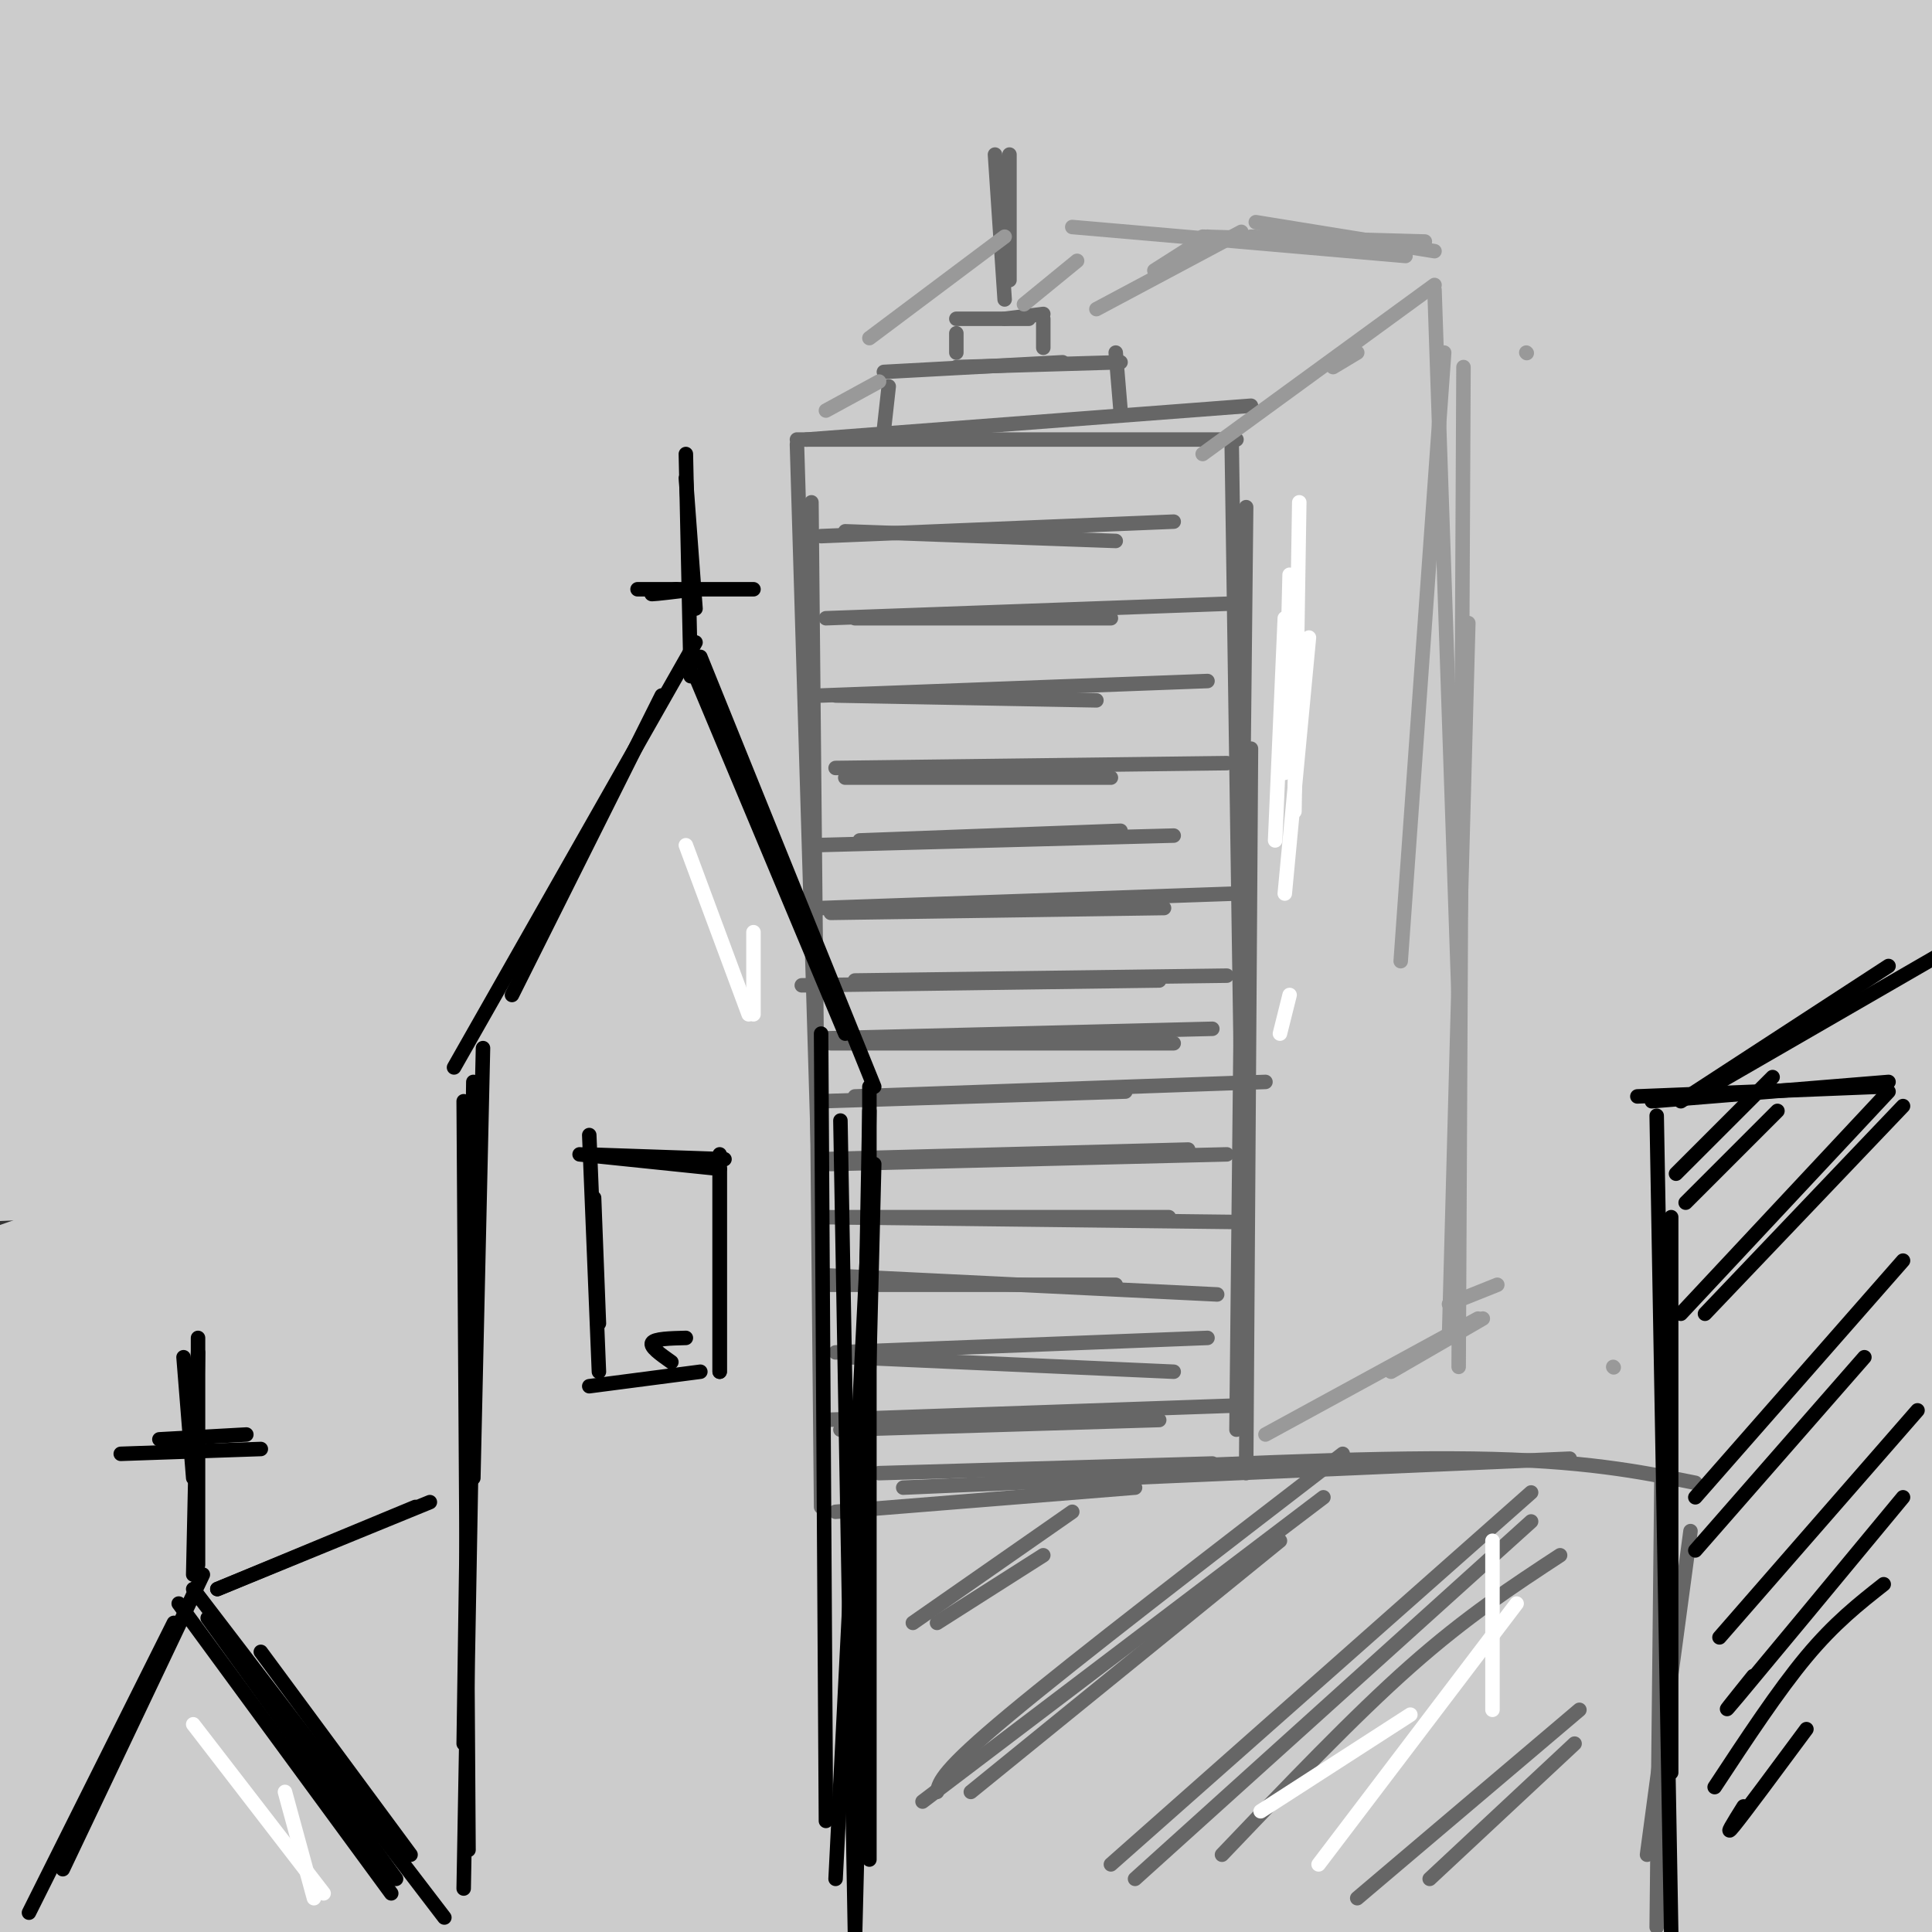 <svg viewBox='0 0 400 400' version='1.1' xmlns='http://www.w3.org/2000/svg' xmlns:xlink='http://www.w3.org/1999/xlink'><rect x="0" y="0" width="400" height="400" fill="#333333" stroke="none"/><g fill='none' stroke='rgb(204,204,204)' stroke-width='28' stroke-linecap='round' stroke-linejoin='round'><path d='M43,63c-46.380,-0.878 -92.759,-1.756 -19,-3c73.759,-1.244 267.657,-2.854 273,-5c5.343,-2.146 -177.870,-4.826 -256,-6c-78.130,-1.174 -51.178,-0.840 -27,-4c24.178,-3.160 45.581,-9.814 61,-14c15.419,-4.186 24.855,-5.906 88,-8c63.145,-2.094 180.001,-4.564 214,-7c33.999,-2.436 -14.857,-4.839 -67,-7c-52.143,-2.161 -107.571,-4.081 -163,-6'/><path d='M147,3c-75.765,-0.283 -183.678,2.009 -114,5c69.678,2.991 316.947,6.682 359,5c42.053,-1.682 -121.108,-8.735 -211,-12c-89.892,-3.265 -106.514,-2.741 -152,-1c-45.486,1.741 -119.836,4.700 -65,6c54.836,1.300 238.857,0.939 342,2c103.143,1.061 125.410,3.542 78,5c-47.410,1.458 -164.495,1.893 -225,3c-60.505,1.107 -64.430,2.888 -84,6c-19.570,3.112 -54.785,7.556 -90,12'/><path d='M-15,34c-29.745,3.356 -59.106,5.748 -17,3c42.106,-2.748 155.680,-10.634 219,-13c63.320,-2.366 76.384,0.788 98,3c21.616,2.212 51.782,3.483 85,8c33.218,4.517 69.487,12.279 81,16c11.513,3.721 -1.731,3.399 -8,5c-6.269,1.601 -5.565,5.124 -78,5c-72.435,-0.124 -218.011,-3.897 -311,-4c-92.989,-0.103 -133.393,3.462 -83,4c50.393,0.538 191.582,-1.951 286,0c94.418,1.951 142.065,8.340 165,12c22.935,3.660 21.158,4.589 41,6c19.842,1.411 61.304,3.303 1,4c-60.304,0.697 -222.372,0.199 -319,1c-96.628,0.801 -127.814,2.900 -159,5'/><path d='M-14,89c0.368,-0.149 80.790,-3.020 159,-3c78.210,0.020 154.210,2.933 192,5c37.790,2.067 37.369,3.290 79,8c41.631,4.710 125.314,12.909 65,13c-60.314,0.091 -264.625,-7.924 -351,-11c-86.375,-3.076 -54.816,-1.212 -94,2c-39.184,3.212 -149.112,7.772 -96,8c53.112,0.228 269.265,-3.875 405,-4c135.735,-0.125 191.053,3.729 158,5c-33.053,1.271 -154.476,-0.043 -272,4c-117.524,4.043 -231.150,13.441 -265,16c-33.850,2.559 12.075,-1.720 58,-6'/><path d='M24,126c42.713,-2.970 120.495,-7.394 184,-9c63.505,-1.606 112.733,-0.394 148,1c35.267,1.394 56.572,2.970 73,5c16.428,2.030 27.978,4.513 36,6c8.022,1.487 12.516,1.978 3,4c-9.516,2.022 -33.041,5.574 -74,7c-40.959,1.426 -99.354,0.724 -190,5c-90.646,4.276 -213.545,13.530 -208,12c5.545,-1.530 139.535,-13.843 228,-19c88.465,-5.157 131.405,-3.159 183,-2c51.595,1.159 111.844,1.479 63,4c-48.844,2.521 -206.783,7.243 -319,13c-112.217,5.757 -178.712,12.550 -144,12c34.712,-0.550 170.632,-8.443 268,-11c97.368,-2.557 156.184,0.221 215,3'/><path d='M490,157c55.744,1.338 87.604,3.181 27,4c-60.604,0.819 -213.671,0.612 -285,1c-71.329,0.388 -60.919,1.371 -103,7c-42.081,5.629 -136.653,15.902 -127,16c9.653,0.098 123.532,-9.981 190,-15c66.468,-5.019 85.525,-4.979 157,-3c71.475,1.979 195.367,5.897 165,5c-30.367,-0.897 -214.992,-6.608 -302,-9c-87.008,-2.392 -76.397,-1.467 -106,2c-29.603,3.467 -99.419,9.474 -130,13c-30.581,3.526 -21.926,4.572 -38,7c-16.074,2.428 -56.875,6.238 0,4c56.875,-2.238 211.428,-10.526 288,-14c76.572,-3.474 75.163,-2.136 105,0c29.837,2.136 90.918,5.068 152,8'/><path d='M483,183c-19.150,0.969 -143.023,-0.608 -214,-1c-70.977,-0.392 -89.056,0.402 -148,6c-58.944,5.598 -158.753,15.999 -130,16c28.753,0.001 186.067,-10.399 287,-14c100.933,-3.601 145.486,-0.404 194,3c48.514,3.404 100.988,7.015 73,7c-27.988,-0.015 -136.439,-3.657 -215,-3c-78.561,0.657 -127.232,5.612 -160,9c-32.768,3.388 -49.634,5.207 -94,11c-44.366,5.793 -116.231,15.558 -85,15c31.231,-0.558 165.557,-11.438 228,-17c62.443,-5.562 53.004,-5.805 109,-4c55.996,1.805 177.427,5.659 211,7c33.573,1.341 -20.714,0.171 -75,-1'/><path d='M464,217c-51.906,-0.018 -144.172,0.436 -242,6c-97.828,5.564 -201.220,16.236 -198,17c3.220,0.764 113.051,-8.381 173,-12c59.949,-3.619 70.016,-1.713 99,-1c28.984,0.713 76.884,0.232 137,2c60.116,1.768 132.447,5.784 89,7c-43.447,1.216 -202.673,-0.367 -275,-1c-72.327,-0.633 -57.756,-0.316 -97,4c-39.244,4.316 -132.301,12.633 -132,13c0.301,0.367 93.962,-7.214 151,-12c57.038,-4.786 77.453,-6.778 155,-3c77.547,3.778 212.224,13.325 240,15c27.776,1.675 -51.350,-4.521 -122,-7c-70.650,-2.479 -132.825,-1.239 -195,0'/><path d='M247,245c-52.243,0.883 -85.349,3.090 -132,7c-46.651,3.910 -106.845,9.521 -65,9c41.845,-0.521 185.729,-7.175 299,-9c113.271,-1.825 195.929,1.177 186,1c-9.929,-0.177 -112.446,-3.535 -170,-5c-57.554,-1.465 -70.144,-1.037 -104,1c-33.856,2.037 -88.976,5.685 -151,13c-62.024,7.315 -130.951,18.299 -111,18c19.951,-0.299 128.782,-11.880 175,-18c46.218,-6.120 29.824,-6.778 106,-5c76.176,1.778 244.924,5.992 284,5c39.076,-0.992 -51.518,-7.190 -131,-10c-79.482,-2.810 -147.852,-2.231 -215,2c-67.148,4.231 -133.074,12.116 -199,20'/><path d='M19,274c-44.746,4.927 -57.112,7.244 -53,6c4.112,-1.244 24.700,-6.050 49,-10c24.300,-3.950 52.311,-7.046 83,-10c30.689,-2.954 64.056,-5.767 105,-8c40.944,-2.233 89.464,-3.886 167,0c77.536,3.886 184.086,13.312 203,12c18.914,-1.312 -49.810,-13.360 -113,-20c-63.190,-6.640 -120.846,-7.872 -152,-10c-31.154,-2.128 -35.806,-5.154 -111,-3c-75.194,2.154 -220.930,9.487 -266,10c-45.070,0.513 10.526,-5.793 63,-13c52.474,-7.207 101.828,-15.314 167,-19c65.172,-3.686 146.163,-2.952 181,-2c34.837,0.952 23.520,2.123 30,3c6.480,0.877 30.758,1.462 5,4c-25.758,2.538 -101.550,7.029 -158,12c-56.450,4.971 -93.557,10.420 -122,16c-28.443,5.580 -48.221,11.290 -68,17'/><path d='M29,259c-18.857,5.432 -32.000,10.511 -40,14c-8.000,3.489 -10.858,5.388 -6,7c4.858,1.612 17.432,2.935 65,0c47.568,-2.935 130.131,-10.130 192,-13c61.869,-2.870 103.043,-1.415 163,1c59.957,2.415 138.695,5.791 146,6c7.305,0.209 -56.825,-2.749 -122,-4c-65.175,-1.251 -131.395,-0.795 -201,2c-69.605,2.795 -142.596,7.929 -207,16c-64.404,8.071 -120.223,19.080 -92,17c28.223,-2.080 140.486,-17.249 222,-24c81.514,-6.751 132.277,-5.086 175,-4c42.723,1.086 77.404,1.592 102,3c24.596,1.408 39.106,3.717 70,7c30.894,3.283 78.173,7.540 38,8c-40.173,0.460 -167.799,-2.877 -234,-4c-66.201,-1.123 -70.977,-0.033 -107,4c-36.023,4.033 -103.292,11.009 -141,16c-37.708,4.991 -45.854,7.995 -54,11'/><path d='M-2,322c-24.609,3.653 -59.130,7.284 -11,4c48.130,-3.284 178.911,-13.483 253,-18c74.089,-4.517 91.485,-3.350 115,-3c23.515,0.350 53.150,-0.116 99,2c45.850,2.116 107.915,6.815 88,7c-19.915,0.185 -121.811,-4.143 -195,-6c-73.189,-1.857 -117.671,-1.241 -152,0c-34.329,1.241 -58.507,3.108 -99,9c-40.493,5.892 -97.303,15.810 -121,21c-23.697,5.190 -14.281,5.653 31,1c45.281,-4.653 126.426,-14.422 182,-19c55.574,-4.578 85.576,-3.963 118,-4c32.424,-0.037 67.268,-0.724 107,2c39.732,2.724 84.352,8.860 115,12c30.648,3.140 47.325,3.284 -14,3c-61.325,-0.284 -200.654,-0.996 -275,0c-74.346,0.996 -83.711,3.700 -109,7c-25.289,3.300 -66.501,7.196 -98,12c-31.499,4.804 -53.285,10.515 -66,15c-12.715,4.485 -16.357,7.742 -20,11'/><path d='M-54,378c-1.072,2.587 6.249,3.556 44,-1c37.751,-4.556 105.934,-14.636 187,-21c81.066,-6.364 175.015,-9.010 243,-10c67.985,-0.990 110.006,-0.322 45,3c-65.006,3.322 -237.038,9.297 -313,12c-75.962,2.703 -55.854,2.132 -88,9c-32.146,6.868 -116.548,21.173 -102,20c14.548,-1.173 128.045,-17.826 211,-25c82.955,-7.174 135.368,-4.869 171,-4c35.632,0.869 54.483,0.304 93,3c38.517,2.696 96.700,8.654 76,9c-20.700,0.346 -120.283,-4.921 -178,-7c-57.717,-2.079 -73.568,-0.972 -100,0c-26.432,0.972 -63.446,1.807 -108,6c-44.554,4.193 -96.649,11.744 -140,20c-43.351,8.256 -77.957,17.216 -55,17c22.957,-0.216 103.479,-9.608 184,-19'/><path d='M116,390c47.892,-3.992 75.623,-4.474 107,-5c31.377,-0.526 66.400,-1.098 105,1c38.600,2.098 80.776,6.866 118,13c37.224,6.134 69.495,13.634 55,13c-14.495,-0.634 -75.758,-9.402 -128,-15c-52.242,-5.598 -95.464,-8.025 -132,-9c-36.536,-0.975 -66.385,-0.496 -92,0c-25.615,0.496 -46.994,1.011 -83,5c-36.006,3.989 -86.637,11.453 -96,13c-9.363,1.547 22.543,-2.823 70,-5c47.457,-2.177 110.466,-2.162 160,-1c49.534,1.162 85.592,3.471 126,7c40.408,3.529 85.166,8.279 116,12c30.834,3.721 47.746,6.412 32,-1c-15.746,-7.412 -64.148,-24.928 -88,-34c-23.852,-9.072 -23.154,-9.699 -30,-18c-6.846,-8.301 -21.238,-24.274 -28,-36c-6.762,-11.726 -5.895,-19.205 -4,-29c1.895,-9.795 4.818,-21.906 9,-33c4.182,-11.094 9.623,-21.170 19,-36c9.377,-14.830 22.688,-34.415 36,-54'/><path d='M388,178c9.217,-13.933 14.259,-21.764 18,-31c3.741,-9.236 6.182,-19.876 6,-28c-0.182,-8.124 -2.986,-13.731 -7,-21c-4.014,-7.269 -9.238,-16.199 -29,-21c-19.762,-4.801 -54.062,-5.471 -47,-10c7.062,-4.529 55.487,-12.915 64,-18c8.513,-5.085 -22.887,-6.868 -62,-5c-39.113,1.868 -85.938,7.386 -93,6c-7.062,-1.386 25.638,-9.678 47,-15c21.362,-5.322 31.386,-7.674 53,-9c21.614,-1.326 54.819,-1.626 63,0c8.181,1.626 -8.663,5.179 -47,9c-38.337,3.821 -98.169,7.911 -158,12'/><path d='M196,47c-35.761,3.404 -46.163,5.912 -9,1c37.163,-4.912 121.890,-17.246 144,-19c22.110,-1.754 -18.397,7.070 -62,16c-43.603,8.930 -90.301,17.965 -137,27'/></g>
<g fill='none' stroke='rgb(102,102,102)' stroke-width='3' stroke-linecap='round' stroke-linejoin='round'><path d='M165,92c0.000,0.000 5.000,167.000 5,167'/><path d='M168,104c0.000,0.000 2.000,208.000 2,208'/><path d='M167,91c0.000,0.000 92.000,-7.000 92,-7'/><path d='M165,91c0.000,0.000 91.000,0.000 91,0'/><path d='M255,91c0.000,0.000 2.000,135.000 2,135'/><path d='M258,105c0.000,0.000 -2.000,191.000 -2,191'/><path d='M259,155c0.000,0.000 -1.000,150.000 -1,150'/><path d='M183,89c0.000,0.000 1.000,-9.000 1,-9'/><path d='M183,77c0.000,0.000 37.000,-2.000 37,-2'/><path d='M198,76c0.000,0.000 34.000,-1.000 34,-1'/><path d='M231,73c0.000,0.000 1.000,12.000 1,12'/><path d='M198,73c0.000,0.000 0.000,-4.000 0,-4'/><path d='M198,66c0.000,0.000 15.000,0.000 15,0'/><path d='M208,66c0.000,0.000 8.000,-1.000 8,-1'/><path d='M216,66c0.000,0.000 0.000,6.000 0,6'/><path d='M206,32c0.000,0.000 2.000,30.000 2,30'/><path d='M209,32c0.000,0.000 0.000,26.000 0,26'/><path d='M170,111c0.000,0.000 73.000,-3.000 73,-3'/><path d='M175,110c0.000,0.000 56.000,2.000 56,2'/><path d='M171,128c0.000,0.000 83.000,-3.000 83,-3'/><path d='M177,128c0.000,0.000 53.000,0.000 53,0'/><path d='M170,144c0.000,0.000 80.000,-3.000 80,-3'/><path d='M173,144c0.000,0.000 54.000,1.000 54,1'/><path d='M173,159c0.000,0.000 81.000,-1.000 81,-1'/><path d='M175,161c0.000,0.000 55.000,0.000 55,0'/><path d='M168,175c0.000,0.000 75.000,-2.000 75,-2'/><path d='M178,174c0.000,0.000 54.000,-2.000 54,-2'/><path d='M170,188c0.000,0.000 86.000,-3.000 86,-3'/><path d='M172,189c0.000,0.000 69.000,-1.000 69,-1'/><path d='M177,203c0.000,0.000 77.000,-1.000 77,-1'/><path d='M166,204c0.000,0.000 74.000,-1.000 74,-1'/><path d='M170,215c0.000,0.000 81.000,-2.000 81,-2'/><path d='M172,216c0.000,0.000 71.000,0.000 71,0'/><path d='M177,227c0.000,0.000 85.000,-3.000 85,-3'/><path d='M170,228c0.000,0.000 63.000,-2.000 63,-2'/><path d='M170,240c0.000,0.000 76.000,-2.000 76,-2'/><path d='M172,241c0.000,0.000 82.000,-2.000 82,-2'/><path d='M171,252c0.000,0.000 85.000,1.000 85,1'/><path d='M174,252c0.000,0.000 68.000,0.000 68,0'/><path d='M170,264c0.000,0.000 82.000,4.000 82,4'/><path d='M170,266c0.000,0.000 61.000,0.000 61,0'/><path d='M173,280c0.000,0.000 77.000,-3.000 77,-3'/><path d='M176,281c0.000,0.000 67.000,3.000 67,3'/><path d='M170,294c0.000,0.000 86.000,-3.000 86,-3'/><path d='M174,296c0.000,0.000 66.000,-2.000 66,-2'/><path d='M173,313c0.000,0.000 62.000,-5.000 62,-5'/><path d='M182,305c0.000,0.000 69.000,-2.000 69,-2'/></g>
<g fill='none' stroke='rgb(0,0,0)' stroke-width='3' stroke-linecap='round' stroke-linejoin='round'><path d='M100,217c0.000,0.000 -2.000,89.000 -2,89'/><path d='M98,224c0.000,0.000 -2.000,137.000 -2,137'/><path d='M96,228c0.000,0.000 1.000,155.000 1,155'/><path d='M98,279c0.000,0.000 -2.000,112.000 -2,112'/><path d='M94,221c0.000,0.000 50.000,-88.000 50,-88'/><path d='M106,206c0.000,0.000 31.000,-62.000 31,-62'/><path d='M145,136c0.000,0.000 36.000,89.000 36,89'/><path d='M144,140c0.000,0.000 31.000,74.000 31,74'/><path d='M180,225c0.000,0.000 0.000,160.000 0,160'/><path d='M181,241c0.000,0.000 -4.000,161.000 -4,161'/><path d='M170,214c0.000,0.000 1.000,163.000 1,163'/><path d='M174,232c0.000,0.000 3.000,168.000 3,168'/><path d='M180,230c0.000,0.000 -3.000,162.000 -3,162'/><path d='M180,250c0.000,0.000 -7.000,139.000 -7,139'/><path d='M122,235c0.000,0.000 2.000,49.000 2,49'/><path d='M123,248c0.000,0.000 1.000,26.000 1,26'/><path d='M120,239c0.000,0.000 29.000,3.000 29,3'/><path d='M121,239c0.000,0.000 29.000,1.000 29,1'/><path d='M149,239c0.000,0.000 0.000,45.000 0,45'/><path d='M149,242c0.000,0.000 0.000,42.000 0,42'/><path d='M122,287c0.000,0.000 23.000,-3.000 23,-3'/><path d='M139,282c-2.250,-1.583 -4.500,-3.167 -4,-4c0.500,-0.833 3.750,-0.917 7,-1'/><path d='M142,94c0.000,0.000 1.000,46.000 1,46'/><path d='M142,99c0.000,0.000 2.000,27.000 2,27'/><path d='M132,122c0.000,0.000 24.000,0.000 24,0'/><path d='M140,122c-2.833,0.500 -5.667,1.000 -5,1c0.667,0.000 4.833,-0.500 9,-1'/></g>
<g fill='none' stroke='rgb(102,102,102)' stroke-width='3' stroke-linecap='round' stroke-linejoin='round'><path d='M187,308c0.000,0.000 138.000,-6.000 138,-6'/><path d='M214,305c34.083,-1.667 68.167,-3.333 91,-3c22.833,0.333 34.417,2.667 46,5'/><path d='M344,305c0.000,0.000 -1.000,94.000 -1,94'/><path d='M350,317c0.000,0.000 -9.000,67.000 -9,67'/><path d='M189,336c0.000,0.000 33.000,-23.000 33,-23'/><path d='M194,336c0.000,0.000 22.000,-14.000 22,-14'/><path d='M194,371c0.500,-2.167 1.000,-4.333 15,-16c14.000,-11.667 41.500,-32.833 69,-54'/><path d='M191,373c0.000,0.000 83.000,-63.000 83,-63'/><path d='M201,371c0.000,0.000 64.000,-52.000 64,-52'/><path d='M230,386c0.000,0.000 87.000,-77.000 87,-77'/><path d='M235,389c0.000,0.000 82.000,-74.000 82,-74'/><path d='M253,384c13.667,-14.333 27.333,-28.667 39,-39c11.667,-10.333 21.333,-16.667 31,-23'/><path d='M281,393c0.000,0.000 46.000,-39.000 46,-39'/><path d='M296,389c0.000,0.000 30.000,-28.000 30,-28'/></g>
<g fill='none' stroke='rgb(0,0,0)' stroke-width='3' stroke-linecap='round' stroke-linejoin='round'><path d='M6,396c0.000,0.000 30.000,-60.000 30,-60'/><path d='M13,387c0.000,0.000 29.000,-61.000 29,-61'/><path d='M37,332c0.000,0.000 44.000,60.000 44,60'/><path d='M43,335c0.000,0.000 39.000,54.000 39,54'/><path d='M40,329c0.000,0.000 52.000,68.000 52,68'/><path d='M54,342c0.000,0.000 31.000,42.000 31,42'/><path d='M45,329c0.000,0.000 44.000,-18.000 44,-18'/><path d='M45,329c0.000,0.000 41.000,-17.000 41,-17'/><path d='M41,324c0.000,0.000 0.000,-47.000 0,-47'/><path d='M41,280c0.000,0.000 -1.000,46.000 -1,46'/><path d='M38,281c0.000,0.000 2.000,25.000 2,25'/><path d='M25,301c0.000,0.000 29.000,-1.000 29,-1'/><path d='M33,298c0.000,0.000 18.000,-1.000 18,-1'/><path d='M346,252c0.000,0.000 0.000,115.000 0,115'/><path d='M343,231c0.000,0.000 3.000,169.000 3,169'/><path d='M339,227c0.000,0.000 50.000,-2.000 50,-2'/><path d='M342,228c0.000,0.000 49.000,-4.000 49,-4'/><path d='M347,243c0.000,0.000 20.000,-20.000 20,-20'/><path d='M349,249c0.000,0.000 19.000,-19.000 19,-19'/><path d='M348,272c0.000,0.000 43.000,-46.000 43,-46'/><path d='M353,272c0.000,0.000 41.000,-43.000 41,-43'/><path d='M351,310c0.000,0.000 43.000,-49.000 43,-49'/><path d='M351,321c0.000,0.000 35.000,-40.000 35,-40'/><path d='M356,339c0.000,0.000 41.000,-47.000 41,-47'/><path d='M363,347c-4.083,5.083 -8.167,10.167 -3,4c5.167,-6.167 19.583,-23.583 34,-41'/><path d='M355,370c6.583,-10.000 13.167,-20.000 19,-27c5.833,-7.000 10.917,-11.000 16,-15'/><path d='M361,374c-2.083,3.333 -4.167,6.667 -2,4c2.167,-2.667 8.583,-11.333 15,-20'/><path d='M348,228c0.000,0.000 43.000,-28.000 43,-28'/><path d='M356,224c0.000,0.000 45.000,-26.000 45,-26'/></g>
<g fill='none' stroke='rgb(153,153,153)' stroke-width='3' stroke-linecap='round' stroke-linejoin='round'><path d='M171,85c0.000,0.000 11.000,-6.000 11,-6'/><path d='M227,64c0.000,0.000 30.000,-16.000 30,-16'/><path d='M239,56c0.000,0.000 11.000,-7.000 11,-7'/><path d='M260,46c0.000,0.000 37.000,6.000 37,6'/><path d='M259,49c0.000,0.000 36.000,1.000 36,1'/><path d='M249,94c0.000,0.000 48.000,-35.000 48,-35'/><path d='M281,73c0.000,0.000 -5.000,3.000 -5,3'/><path d='M316,73c0.000,0.000 0.100,0.100 0.1,0.1'/><path d='M299,73c0.000,0.000 -9.000,126.000 -9,126'/><path d='M297,60c0.000,0.000 5.000,147.000 5,147'/><path d='M303,76c0.000,0.000 -1.000,207.000 -1,207'/><path d='M304,129c0.000,0.000 -4.000,148.000 -4,148'/><path d='M212,63c0.000,0.000 11.000,-9.000 11,-9'/><path d='M180,70c0.000,0.000 28.000,-21.000 28,-21'/><path d='M222,47c0.000,0.000 69.000,6.000 69,6'/><path d='M249,49c0.000,0.000 35.000,1.000 35,1'/><path d='M262,297c0.000,0.000 44.000,-24.000 44,-24'/><path d='M288,284c0.000,0.000 19.000,-11.000 19,-11'/><path d='M300,270c0.000,0.000 10.000,-4.000 10,-4'/><path d='M334,283c0.000,0.000 0.100,0.100 0.1,0.1'/></g>
<g fill='none' stroke='rgb(255,255,255)' stroke-width='3' stroke-linecap='round' stroke-linejoin='round'><path d='M142,175c0.000,0.000 13.000,35.000 13,35'/><path d='M156,193c0.000,0.000 0.000,17.000 0,17'/><path d='M269,104c0.000,0.000 -1.000,64.000 -1,64'/><path d='M267,119c0.000,0.000 -1.000,41.000 -1,41'/><path d='M266,128c0.000,0.000 -2.000,46.000 -2,46'/><path d='M271,132c0.000,0.000 -5.000,53.000 -5,53'/><path d='M267,206c0.000,0.000 -2.000,8.000 -2,8'/><path d='M309,319c0.000,0.000 0.000,35.000 0,35'/><path d='M314,332c0.000,0.000 -41.000,54.000 -41,54'/><path d='M292,355c0.000,0.000 -31.000,20.000 -31,20'/><path d='M40,357c0.000,0.000 27.000,35.000 27,35'/><path d='M59,371c0.000,0.000 6.000,22.000 6,22'/></g>
</svg>